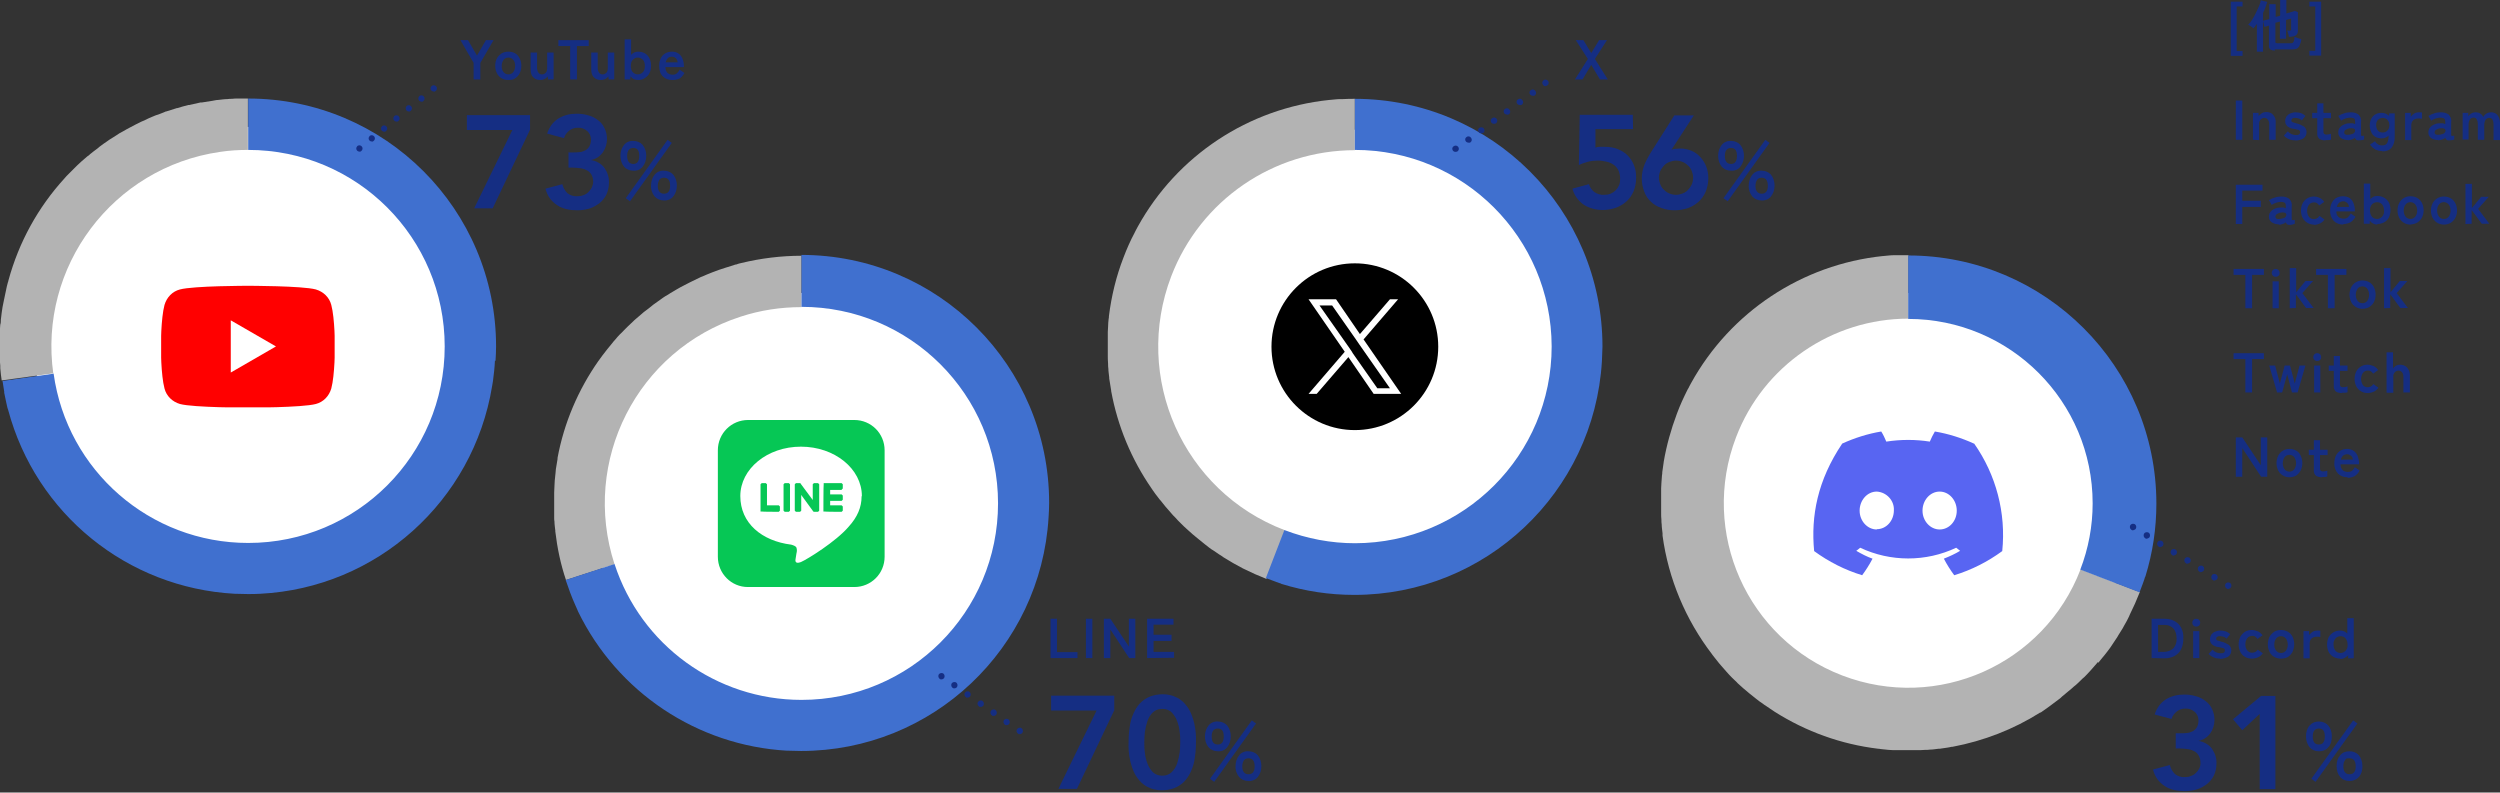 <svg enable-background="new 0 0 890.5 282.3" viewBox="0 0 890.5 282.3" xmlns="http://www.w3.org/2000/svg" xmlns:xlink="http://www.w3.org/1999/xlink"><rect x="0" y="0" width="890.5" height="282.3" fill="#333333" stroke="none"/><clipPath id="a"><path d="m0 10.7h842.8v294.7h-842.8z"/></clipPath><clipPath id="b"><path d="m57.4 101.8h61.8v43.3h-61.8z"/></clipPath><clipPath id="c"><path d="m0 10.7h842.8v294.7h-842.8z"/></clipPath><clipPath id="d"><path d="m0 10.7h842.8v294.7h-842.8z"/></clipPath><clipPath id="e"><path d="m0 10.7h842.8v294.7h-842.8z"/></clipPath><clipPath id="f"><path d="m0 10.7h842.8v294.7h-842.8z"/></clipPath><clipPath id="g"><path d="m0 10.7h842.8v294.7h-842.8z"/></clipPath><path d="m796.4 49.8v-14h2.3v14zm6.1 0v-9.6h2v1.1c.4-.4.8-.7 1.2-1 .5-.3 1-.4 1.6-.4.9 0 1.8.3 2.4 1 .7.8 1 1.8.9 2.8v6.1h-2.3v-5.5c0-.6-.1-1.2-.5-1.7-.3-.4-.8-.6-1.2-.6-.5 0-1 .2-1.4.6-.4.5-.6 1.1-.5 1.8v5.5zm15.1.2c-.8 0-1.5-.1-2.2-.4s-1.4-.7-1.9-1.3l1.4-1.5c.7.8 1.8 1.3 2.8 1.3.4 0 .8 0 1.2-.2.3-.2.4-.5.4-.9 0-.2 0-.4-.2-.5-.2-.2-.4-.3-.7-.3-.5-.1-.9-.3-1.4-.3-.8-.1-1.6-.4-2.2-.9s-.9-1.3-.8-2c0-.6.2-1.1.5-1.6.3-.4.8-.8 1.3-1 .6-.2 1.2-.4 1.8-.4.7 0 1.4.1 2 .3s1.2.6 1.6 1l-1.3 1.6c-.3-.3-.7-.6-1.1-.7s-.8-.2-1.3-.2c-.4 0-.7 0-1 .3-.2.1-.3.4-.3.6s0 .3.1.4c.2.2.4.3.6.3.4.1.8.3 1.3.4.9.2 1.7.6 2.5 1.1.6.5.9 1.2.9 2 0 .9-.4 1.7-1.1 2.2-.9.5-1.9.8-2.9.7zm10.8 0c-.8 0-1.5-.1-2.2-.5-.6-.5-.9-1.3-.8-2.1v-5.3h-1.8v-1.9h1.8v-3.4h2.2v3.4h2.7v1.9h-2.7v4.7c0 .3 0 .7.3.9s.6.3 1 .2c.3 0 .5 0 .8-.1.2 0 .4-.1.6-.2v2.1c-.3.1-.6.2-.9.2-.4 0-.7 0-1.1 0zm8.1-.1c-.9 0-1.8-.2-2.6-.7-.7-.5-1.1-1.3-1-2.1 0-.6.2-1.3.6-1.7.4-.5 1-.9 1.6-1.1.6-.3 1.3-.4 2-.4h1s.6.2.8.3v-.8c0-.6-.1-1-.4-1.2-.4-.2-.8-.3-1.2-.3-.6 0-1.2.1-1.8.3s-1.1.4-1.6.8l-1-1.7c.6-.4 1.3-.7 2-.9.8-.3 1.6-.4 2.4-.4 1 0 2 .2 2.8.8.7.7 1.1 1.7.9 2.7v4.4c0 .3 0 .4.2.5.3 0 .6 0 .9-.1v1.4c-.2.1-.5.2-.8.2s-.6.1-1 .1c-.3 0-.7 0-1-.2-.2-.2-.4-.4-.5-.7-.3.3-.7.5-1.2.6-.4.2-.9.2-1.4.3zm-.1-1.9c.6 0 1.3-.2 1.8-.4.4-.2.7-.7.7-1.1 0-.3-.2-.6-.5-.7-.4-.1-.8-.2-1.2-.1-.6 0-1.1.2-1.6.5-.4.2-.6.6-.6 1 0 .6.5.9 1.4.8zm12.2 5.8c-.9 0-1.8-.2-2.6-.6-.7-.4-1.3-1-1.8-1.7l1.8-1.2c.2.5.6.8 1 1.1.5.3 1 .4 1.5.4.7 0 1.3-.2 1.7-.7.4-.7.6-1.5.6-2.3v-.5c-.6.6-1.5 1-2.4 1-.8 0-1.6-.2-2.2-.5-.7-.4-1.2-.9-1.5-1.6-.4-.8-.6-1.7-.6-2.5 0-.9.2-1.8.6-2.5s.9-1.2 1.5-1.5c.7-.4 1.5-.5 2.2-.5 1 0 1.9.4 2.6 1.1v-.9h2v8.5c0 1.3-.3 2.6-1.1 3.7-.9 1-2.1 1.4-3.4 1.3zm.1-6.6c.6 0 1.3-.2 1.7-.7.5-.5.7-1.2.7-1.9s-.2-1.4-.7-1.9c-.4-.5-1.1-.7-1.7-.7s-1.2.2-1.7.7c-.4.5-.7 1.2-.6 1.9 0 .7.2 1.4.6 1.9s1 .7 1.7.7zm8 2.6v-9.6h2v1.4c.4-.5.8-.9 1.3-1.2s1.1-.4 1.6-.4h.6c.2 0 .3 0 .5.1v2.2c-.2 0-.4-.1-.6-.1-.3 0-.5 0-.8 0-.6 0-1.2.2-1.7.6-.5.5-.7 1.1-.7 1.8v5.3h-2.3zm11.9.1c-.9 0-1.8-.2-2.6-.7-.7-.5-1.1-1.3-1-2.1 0-.6.2-1.3.6-1.7.4-.5 1-.9 1.6-1.1.6-.3 1.3-.4 2-.4h1s.6.2.8.3v-.8c0-.6-.1-1-.4-1.2-.4-.2-.8-.3-1.2-.3-.6 0-1.2.1-1.8.3s-1.1.4-1.6.8l-1-1.7c.6-.4 1.3-.7 2-.9.8-.3 1.6-.4 2.4-.4 1 0 2 .2 2.8.8.7.7 1.1 1.7.9 2.7v4.4c0 .3 0 .4.2.5.3 0 .6 0 .9-.1v1.4c-.2.1-.5.2-.8.2s-.6.1-1 .1c-.3 0-.7 0-.9-.2s-.4-.4-.5-.7c-.3.3-.7.5-1.2.6-.4.2-.9.2-1.4.3zm0-1.9c.6 0 1.3-.2 1.8-.4.4-.2.7-.7.7-1.1 0-.3-.2-.6-.5-.7-.4-.1-.8-.2-1.2-.1-.6 0-1.1.2-1.6.5-.4.2-.6.6-.6 1 0 .6.5.9 1.4.8zm8.6 1.8v-9.6h2v1.2c.3-.4.7-.8 1.1-1 .5-.3 1-.4 1.5-.4.6 0 1.1.1 1.6.4s.9.7 1.1 1.3c.3-.5.6-.9 1.1-1.2s1.1-.5 1.7-.5c.9 0 1.7.3 2.3 1 .6.8.9 1.8.9 2.8v6.1h-2.3v-5.6c0-.6-.1-1.2-.4-1.7-.2-.4-.6-.6-1.1-.6s-1 .2-1.3.6c-.3.5-.5 1.1-.5 1.8v5.4h-2.3v-5.6c0-.6-.1-1.2-.4-1.7-.2-.4-.6-.6-1.1-.6s-1 .2-1.3.6c-.3.5-.5 1.1-.5 1.8v5.4h-2.3zm-80.8 30v-14h9.5v2.1h-7.2v3.6h6.6v2.2h-6.6v6.1zm15.4.1c-.9 0-1.8-.2-2.6-.7-.7-.5-1.1-1.3-1-2.1 0-.6.2-1.3.6-1.7.4-.5 1-.9 1.6-1.1.6-.3 1.3-.4 2-.4h1s.6.2.8.3v-.8c0-.6-.1-1-.4-1.2-.4-.2-.8-.3-1.2-.3-.6 0-1.2.1-1.8.3s-1.1.4-1.6.8l-1-1.7c.6-.4 1.3-.7 2-.9.8-.3 1.6-.4 2.4-.4 1 0 2 .2 2.8.8.7.7 1.1 1.7.9 2.7v4.4c0 .3 0 .4.2.5.3 0 .6 0 .9-.1v1.4c-.5.2-1.1.4-1.7.4-.3 0-.7 0-1-.2-.2-.2-.4-.4-.5-.7-.3.3-.7.5-1.2.6-.4.2-.9.2-1.4.3zm0-1.9c.6 0 1.3-.2 1.9-.4.4-.2.7-.7.7-1.1 0-.3-.2-.6-.5-.7-.4-.1-.8-.2-1.2-.1-.6 0-1.1.2-1.6.5-.4.2-.6.6-.6 1 0 .6.5.9 1.4.8zm12.4 2c-1.7 0-3.2-.9-4-2.4-.4-.8-.6-1.7-.6-2.6s.2-1.8.6-2.6c.8-1.5 2.3-2.4 4-2.4.7 0 1.5.2 2.1.5s1.2.8 1.6 1.4l-1.8 1.3c-.4-.7-1.1-1.2-1.9-1.1-.7 0-1.3.3-1.7.8-.5.6-.7 1.4-.7 2.2s.2 1.6.7 2.2c.8.9 2.2 1 3.2.2.2-.2.3-.4.5-.6l1.8 1.3c-.4.6-1 1.1-1.6 1.4-.7.3-1.4.5-2.2.5zm10.5 0c-1.3 0-2.5-.4-3.4-1.3-.9-1-1.4-2.4-1.3-3.8 0-.9.2-1.9.6-2.7.4-.7.9-1.3 1.6-1.7s1.5-.6 2.4-.6c.8 0 1.6.2 2.3.6.6.4 1.1 1.1 1.4 1.8.3.8.5 1.7.5 2.5v.5h-6.6c0 .8.2 1.5.8 2 .5.4 1.1.6 1.8.6.5 0 1.1-.1 1.5-.5s.8-.8 1-1.4l1.7 1.2c-.4.8-1 1.5-1.8 2-.8.4-1.6.6-2.5.6zm-2.3-6.3h4.3c0-.5-.3-1.1-.7-1.5-.4-.3-.8-.5-1.3-.5s-1 .1-1.5.5c-.4.4-.7.9-.8 1.5zm14.4 6.3c-.5 0-1-.1-1.5-.4-.5-.2-.9-.6-1.2-1v1.1h-2.1v-14.3h2.3v5.5c.3-.3.7-.6 1.1-.8s.9-.3 1.4-.3c.8 0 1.7.2 2.4.6s1.3 1 1.7 1.7c.4.8.6 1.8.6 2.7s-.2 1.9-.6 2.7c-.4.7-.9 1.3-1.7 1.7-.7.4-1.6.6-2.4.6zm-.1-2c.7 0 1.3-.3 1.8-.8.5-.6.8-1.4.7-2.2 0-.8-.2-1.6-.7-2.2-.9-1-2.4-1-3.4-.2 0 0-.1.1-.2.2-.5.6-.8 1.4-.7 2.2 0 .8.2 1.6.7 2.2.4.5 1.1.8 1.8.8zm11.9 2c-1.7 0-3.2-.9-4-2.4-.4-.8-.6-1.7-.6-2.7 0-.9.2-1.8.6-2.6.8-1.5 2.3-2.4 4-2.4.8 0 1.7.2 2.4.6s1.3 1 1.7 1.8.6 1.7.6 2.6-.2 1.8-.6 2.6c-.4.7-.9 1.3-1.7 1.8-.7.4-1.6.6-2.4.7zm0-2c.7 0 1.3-.3 1.7-.8.5-.6.7-1.4.7-2.2s-.2-1.6-.7-2.2c-.4-.5-1.1-.8-1.7-.8-.7 0-1.3.3-1.7.8-.5.6-.7 1.4-.7 2.2s.2 1.6.7 2.2c.4.5 1 .8 1.7.8zm11.9 2c-1.7 0-3.2-.9-4-2.4-.4-.8-.6-1.7-.6-2.6s.2-1.8.6-2.6c.8-1.5 2.3-2.4 4-2.4.8 0 1.7.2 2.4.6s1.3 1 1.7 1.8.6 1.7.6 2.6-.2 1.8-.6 2.6c-.4.7-.9 1.3-1.7 1.8-.7.4-1.6.6-2.4.6zm0-2c.7 0 1.3-.3 1.7-.8.5-.6.7-1.4.7-2.2s-.2-1.6-.7-2.2c-.4-.5-1.1-.8-1.7-.8-.7 0-1.3.3-1.7.8-.5.6-.7 1.4-.7 2.2s.2 1.6.7 2.2c.4.5 1 .8 1.7.8zm7.7 1.8v-14.3h2.3v8.6l3.3-4h2.7l-3.8 4.3 4 5.3h-2.7l-3.6-4.9v4.9zm-78.4 30v-11.9h-4.2v-2.1h10.8v2.1h-4.2v11.9zm9.7 0v-9.6h2.2v9.6zm1.1-11.2c-.8 0-1.4-.6-1.4-1.4s.6-1.4 1.4-1.4 1.4.6 1.4 1.4c0 .4-.1.8-.4 1-.3.3-.6.4-1 .4zm5 11.2v-14.3h2.3v8.6l3.3-4h2.7l-3.8 4.3 4 5.3h-2.7l-3.6-4.9v4.9zm13.6 0v-11.9h-4.2v-2.1h10.8v2.1h-4.2v11.9zm12.3.2c-1.7 0-3.2-.9-4-2.4-.8-1.7-.8-3.6 0-5.3.8-1.5 2.3-2.4 4-2.4.8 0 1.7.2 2.4.6s1.3 1 1.7 1.8c.8 1.7.8 3.6 0 5.3-.4.7-.9 1.3-1.7 1.8-.7.4-1.6.6-2.4.6zm0-2c.7 0 1.3-.3 1.7-.8.9-1.3.9-3.1 0-4.4-.4-.5-1.1-.8-1.7-.8-.7 0-1.3.3-1.7.8-.9 1.3-.9 3.1 0 4.4.4.5 1 .8 1.7.8zm7.7 1.8v-14.3h2.3v8.6l3.3-4h2.7l-3.8 4.3 4 5.3h-2.7l-3.6-4.9v4.9zm-49.4 30v-11.9h-4.2v-2.1h10.8v2.1h-4.2v11.9zm11.3 0-2.8-9.6h2.1l1.7 6.4 1.7-6.4h1.9l1.7 6.4 1.7-6.4h2.1l-2.8 9.6h-2l-1.7-6.5-1.8 6.5zm13.2 0v-9.6h2.2v9.6zm1.1-11.2c-.8 0-1.4-.6-1.4-1.4s.6-1.4 1.4-1.4 1.4.6 1.4 1.4c0 .4-.1.8-.4 1-.3.3-.6.4-1 .4zm8.9 11.4c-.8 0-1.5-.1-2.2-.5-.6-.5-.9-1.3-.8-2.1v-5.3h-1.8v-1.9h1.8v-3.4h2.2v3.4h2.7v1.9h-2.7v4.7c0 .3 0 .7.3.9s.6.3 1 .2c.3 0 .5 0 .8-.1.2 0 .4-.1.6-.2v2.1c-.3.1-.6.2-.9.2-.4 0-.7 0-1.1 0zm9 0c-1.7 0-3.2-.9-4-2.4-.8-1.7-.8-3.6 0-5.3.8-1.5 2.3-2.4 4-2.4.7 0 1.5.2 2.2.5.6.3 1.2.8 1.6 1.4l-1.8 1.3c-.4-.7-1.1-1.2-1.9-1.1-.7 0-1.3.3-1.7.8-.9 1.3-.9 3.1 0 4.4.8.9 2.2 1 3.2.2.2-.2.3-.4.5-.6l1.8 1.3c-.4.6-1 1.1-1.6 1.4-.7.3-1.4.5-2.3.5zm6.8-.2v-14.3h2.3v5.8c.2-.4.6-.7 1-1 .5-.3 1-.4 1.5-.4.9 0 1.8.3 2.5 1 .7.8 1 1.8 1 2.8v6.1h-2.3v-5.5c0-.6-.1-1.2-.5-1.7-.3-.4-.8-.6-1.2-.6-.5 0-1 .2-1.4.6-.4.5-.6 1.1-.5 1.8v5.5h-2.3zm-53.7 30v-14h2.3l6.6 9.9v-9.9h2.3v14h-2.2l-6.7-10.2v10.2zm19.1.2c-1.7 0-3.2-.9-4-2.4-.8-1.7-.8-3.6 0-5.3.8-1.5 2.3-2.4 4-2.4.8 0 1.7.2 2.4.6s1.3 1 1.6 1.8c.8 1.7.8 3.6 0 5.3-.4.7-.9 1.3-1.6 1.8-.7.4-1.6.6-2.4.6zm0-2c.7 0 1.3-.3 1.7-.8.9-1.3.9-3.1 0-4.4-.4-.5-1.1-.8-1.7-.8-.7 0-1.3.3-1.7.8-.9 1.3-.9 3.1 0 4.4.4.5 1 .8 1.7.8zm11.7 2c-.8 0-1.5-.1-2.2-.5-.6-.5-.9-1.3-.8-2.1v-5.3h-1.8v-1.9h1.8v-3.4h2.2v3.4h2.7v1.9h-2.7v4.7c0 .3 0 .7.3.9s.6.3.9.2c.3 0 .5 0 .8-.1.2 0 .4-.1.6-.2v2.1c-.3.1-.6.2-.9.2-.4 0-.7 0-1.1 0zm9 0c-1.3 0-2.5-.4-3.4-1.3-.9-1-1.4-2.4-1.3-3.8 0-.9.2-1.9.6-2.7.4-.7.9-1.3 1.6-1.7s1.5-.6 2.4-.6c.8 0 1.6.2 2.3.7.6.4 1.1 1.1 1.4 1.8.3.8.5 1.7.5 2.5v.5h-6.6c0 .8.2 1.5.8 2.1.5.4 1.1.6 1.8.6.5 0 1.1-.1 1.5-.4.4-.4.8-.8 1-1.3l1.7 1.2c-.4.8-1 1.5-1.8 2-.8.4-1.6.6-2.5.6zm-2.4-6.3h4.3c0-.5-.3-1.1-.7-1.4s-.8-.5-1.3-.5-1 .1-1.5.5c-.4.4-.7.9-.8 1.5z" fill="#152e83"/><path d="m794.6 19.8v-19.2h4.2v1.7h-2.1v15.9h2.1v1.7h-4.2zm15.8-1.8c-.6 0-1.1 0-1.7-.4-.4-.3-.5-.8-.5-1.2v-7.3l-1.6.5-.5-2.2 2.2-.6v-5.3h2.3v4.5l1.6-.4v-5.6h2.2v4.8l3-.9 1.1.4v6.8c0 1-.6 1.7-1.8 1.9-.2 0-.4 0-.7.1-.3 0-.5 0-.7 0 0-.4-.2-.9-.3-1.3 0-.3-.2-.6-.4-.9h.9c.2 0 .3 0 .5-.1.1-.1.2-.3.1-.4v-3.8l-1.8.5v6.7h-2.2v-6.1l-1.6.4v6.8c0 .2 0 .3.1.4.2 0 .4.1.6.1h4.7c.3 0 .6 0 .8-.2s.4-.4.4-.7c.1-.5.2-.9.2-1.4.2 0 .4.2.7.3s.6.2.9.3.6.2.8.2c0 .8-.3 1.6-.6 2.3-.2.5-.5.8-.9 1.1-.5.2-1 .3-1.5.3h-6.5zm-6.5.3v-9.8c-.4.6-.8 1.1-1.2 1.6-.3-.2-.6-.5-.9-.7s-.7-.4-1-.6c.6-.6 1.1-1.2 1.5-1.9.5-.8.9-1.6 1.3-2.4s.8-1.7 1.1-2.4.5-1.3.6-2l2.3.6c-.4 1.3-.9 2.7-1.5 3.9v13.8h-2.2zm18.7 1.5v-1.7h2.1v-15.8h-2.1v-1.7h4.2v19.2z" fill="#152e83"/><g clip-path="url(#a)"><path d="m758.2 180.5c0 42.1-34.1 76.2-76.2 76.2s-76.2-34.1-76.2-76.2 34.1-76.2 76.2-76.2c42.1 0 76.2 34.1 76.2 76.2" fill="#fff"/><path d="m747.4 236.1c.3-.3.5-.7.8-1 .6-.7 1.2-1.5 1.8-2.2.3-.4.6-.8 1-1.3.5-.7 1-1.3 1.4-2 .4-.6.8-1.2 1.2-1.8.4-.5.7-1.1 1-1.6.5-.8 1-1.6 1.5-2.4.2-.4.4-.7.6-1.1.6-1 1.2-2.1 1.7-3.2l.2-.5c1.3-2.6 2.5-5.3 3.6-8.1l-21.1-8.1c-13 33.9-51 50.8-84.9 37.8s-50.8-51-37.8-84.9c9.7-25.4 34.2-42.2 61.4-42.2v-22.6c-1.4 0-2.8 0-4.2 0-.3 0-.6 0-.9 0-1.3 0-2.6.2-3.9.3h-.1c-28.8 3-54.3 19.9-68.3 45.2-.2.4-.4.8-.6 1.1-.2.4-.4.9-.7 1.3-1.4 2.8-2.7 5.6-3.8 8.6-2.1 5.6-3.7 11.3-4.7 17.2v.1c-.2 1.2-.3 2.3-.5 3.5 0 .4 0 .7-.1 1.1 0 .9-.2 1.8-.2 2.7 0 .6-.1 1.3-.1 1.9v2.1 2.4 2.1 2.2c0 .8 0 1.7.1 2.5 0 .5 0 1.1.1 1.6 0 1.1.2 2.1.3 3.2v.8c2.1 15.4 8.2 29.9 17.6 42.2 0 0 .1.2.2.3.8 1 1.5 1.9 2.3 2.9.2.2.4.5.6.7.7.8 1.4 1.6 2.1 2.4.3.3.6.7.9 1 .7.7 1.3 1.4 2 2 .4.4.8.7 1.1 1.1.7.6 1.3 1.2 2 1.8.4.3.8.7 1.2 1 .7.6 1.4 1.2 2.2 1.8.3.3.7.5 1 .8.8.7 1.7 1.3 2.6 1.9.2.2.5.4.7.5 1 .7 2.1 1.4 3.1 2.1l.3.2c11.2 7.1 23.7 11.6 36.9 13.2.3 0 .5 0 .8.1 1 .1 1.9.2 2.9.3.6 0 1.2.1 1.7.1h2.2 2.3 2.1 2.3s1.6 0 2.4-.1c.6 0 1.2 0 1.8-.1 1 0 2-.2 3-.3.4 0 .7 0 1.1-.1 1.2-.2 2.4-.3 3.6-.6h.3c11.1-2.1 21.7-6.2 31.2-12.2h.2c1.1-.8 2.1-1.5 3.1-2.2.3-.2.5-.4.8-.6.8-.6 1.6-1.2 2.4-1.8.5-.3.9-.7 1.3-1.1.6-.5 1.2-1 1.8-1.5s1.2-1 1.8-1.5c.4-.4.9-.8 1.3-1.1.7-.6 1.4-1.3 2-1.9.3-.3.6-.6 1-.9.7-.7 1.4-1.4 2.1-2.2.3-.3.5-.6.8-.9.7-.8 1.3-1.5 2-2.3" fill="#b3b3b3"/><path d="m679.7 91v22.6c36.3 0 65.7 29.4 65.7 65.7 0 8.1-1.5 16.1-4.4 23.6l21.1 8.1c.4-1.1.8-2.1 1.2-3.2.2-.6.4-1.1.6-1.7 0-.3.2-.5.3-.8 2.6-8.4 3.9-17.1 3.9-25.9-0-48.8-39.6-88.4-88.4-88.4" fill="#4070cf"/><path d="m703.1 158c-4.4-2-9.1-3.5-13.9-4.3-.7 1.2-1.3 2.4-1.8 3.6-5.1-.8-10.3-.8-15.5 0-.5-1.2-1.1-2.5-1.8-3.6-4.8.8-9.5 2.3-13.9 4.3-8.8 13.1-11.2 25.8-10 38.3 5.2 3.8 10.9 6.7 17.1 8.6 1.4-1.9 2.6-3.8 3.7-5.9-2-.7-3.9-1.7-5.8-2.8.5-.4 1-.7 1.4-1.1 10.8 5.1 23.4 5.1 34.2 0 .5.4.9.7 1.4 1.1-1.8 1.1-3.8 2-5.8 2.8 1.1 2.1 2.3 4 3.7 5.9 6.2-1.9 11.9-4.8 17.1-8.6 1.4-13.6-2.2-27.2-10-38.3m-34.7 30.6c-3.3 0-6.1-3-6.1-6.7s2.7-6.8 6.1-6.8c3.5.2 6.3 3.2 6.1 6.7 0 3.7-2.7 6.7-6.1 6.7zm22.4 0c-3.3 0-6.1-3-6.1-6.7s2.7-6.8 6.1-6.8 6.1 3.1 6.1 6.8-2.7 6.7-6.1 6.7z" fill="#5865f2"/><path d="m558.4 122.4c0 42.1-34.1 76.2-76.2 76.2s-76.2-34.1-76.2-76.2 34.1-76.2 76.2-76.2c42.1 0 76.2 34.1 76.2 76.2" fill="#fff"/><path d="m457.5 188.8c-36.1-13.8-54.1-54.3-40.3-90.4 10.4-27.1 36.4-44.9 65.4-44.9v-18.3c-1.4 0-2.8 0-4.2.1-.3 0-.6 0-.9 0-1.3 0-2.6.2-3.9.3h-.1c-28.8 3-54.2 19.8-68.2 45.1-.2.4-.5.9-.7 1.3-.2.3-.3.7-.5 1-1.5 2.8-2.8 5.8-3.9 8.7-2.6 6.7-4.3 13.7-5.2 20.9 0 .3 0 .6-.1 1-.1.9-.2 1.8-.2 2.8 0 .6-.1 1.2-.1 1.8v2.2 2.3 2.1 2.3s0 1.6.1 2.5c0 .6 0 1.1.1 1.7 0 1 .2 2 .3 3.1 0 .3 0 .6.1 1 .2 1.2.4 2.5.6 3.7v.2c2.3 12.5 7.2 24.3 14.4 34.7.1.2.3.4.4.6.6.9 1.3 1.8 2 2.7.3.4.6.8.9 1.1.5.7 1.1 1.3 1.6 2 .5.5.9 1.1 1.4 1.6.4.5.9 1 1.3 1.5.6.6 1.2 1.2 1.8 1.9.4.4.7.7 1.1 1.1.7.7 1.3 1.3 2 1.9.3.3.7.6 1 .9.7.6 1.4 1.3 2.2 1.9.4.3.7.6 1.1.9.7.6 1.4 1.1 2.1 1.7.5.4.9.7 1.4 1.1.6.5 1.2.9 1.9 1.3s1.2.9 1.9 1.3c.5.3 1 .6 1.5 1 .8.5 1.7 1 2.5 1.5.3.2.7.4 1 .6l3.3 1.8.4.2c2.6 1.3 5.3 2.5 8.1 3.6l6.6-17.1z" fill="#b3b3b3"/><path d="m482.6 35.1v18.3c38.7 0 70 31.3 70.1 70 0 38.7-31.3 70-70 70.1-8.6 0-17.1-1.6-25.2-4.7l-6.6 17.1c1.1.4 2.2.8 3.2 1.2.5.2 1.1.4 1.6.6.3 0 .6.2.8.3 8.4 2.6 17.1 3.9 25.9 3.9 46.8 0 85.4-36.5 88.2-83.2 0-1.7.2-3.4.2-5.2 0-48.8-39.5-88.3-88.3-88.3" fill="#4070cf"/><path d="m512.3 123.5c0 16.4-13.3 29.7-29.7 29.7s-29.7-13.3-29.7-29.7 13.3-29.7 29.7-29.7c16.4 0 29.7 13.3 29.7 29.7"/><path d="m485.7 120.9 12.3-14.3h-2.9l-10.7 12.4-8.5-12.4h-9.8l12.9 18.7-12.9 15h2.9l11.3-13.1 9 13.1h9.8zm-4 4.6-1.3-1.9-10.4-14.8h4.5l8.4 12 1.3 1.9 10.9 15.6h-4.5l-8.9-12.7z" fill="#fff"/><path d="m363.7 180.5c0 42.1-34.1 76.2-76.2 76.2s-76.2-34.1-76.2-76.2 34.1-76.2 76.2-76.2c42.1 0 76.2 34.1 76.2 76.2" fill="#fff"/><path d="m218.9 201c-12-36.8 8.1-76.3 44.9-88.2 7-2.3 14.3-3.4 21.7-3.4v-18.3c-7.2 0-14.5.9-21.5 2.6-.6.1-1.2.3-1.7.5-.4 0-.8.2-1.1.3-1 .3-1.9.6-2.9.9-2.9.9-5.7 2-8.4 3.2h-.1c-1.2.6-2.5 1.2-3.7 1.8-.3.1-.5.3-.8.4-1 .5-1.9 1-2.9 1.5-.5.3-.9.5-1.4.8-.7.4-1.5.9-2.2 1.3-.6.4-1.2.8-1.8 1.1-.6.4-1.1.7-1.6 1.1-.7.5-1.4 1-2.1 1.5-.4.3-.9.6-1.3 1-.7.6-1.4 1.1-2.2 1.7-.4.3-.8.6-1.1.9-.7.6-1.4 1.2-2.1 1.8-.4.3-.8.7-1.1 1-.6.6-1.3 1.2-1.9 1.8-.4.4-.9.9-1.3 1.3-.5.5-1 1.1-1.6 1.6-.5.5-1 1.1-1.5 1.7-.4.4-.8.9-1.1 1.3-.6.7-1.2 1.5-1.8 2.2-.2.3-.5.6-.7.9-.7.9-1.4 1.8-2.1 2.8 0 .1-.2.3-.3.4-7.3 10.4-12.3 22.2-14.6 34.6v.4c-.2 1.2-.4 2.4-.6 3.6 0 .4-.1.8-.1 1.2-.1 1-.2 1.9-.3 2.9 0 .6-.1 1.3-.1 1.9 0 .8-.1 1.6-.1 2.4s0 1.6 0 2.3 0 1.4 0 2.1v2.2 2.3c0 .5 0 1 .1 1.4 0 1.1.2 2.1.3 3.2v.3c.7 5.9 1.9 11.7 3.8 17.3z" fill="#b3b3b3"/><path d="m285.5 91v18.3c38.7 0 70 31.3 70 70s-31.3 70-70 70c-30.3 0-57.2-19.5-66.6-48.4l-17.4 5.7c1 3 2.1 6 3.4 8.9.3.6.5 1.2.8 1.8 0 .2.2.3.2.5 14 28.8 42.5 47.8 74.5 49.6h.7c1.4 0 2.8.1 4.2.1 46.8 0 85.4-36.5 88.2-83.2.1-1.7.2-3.4.2-5.2 0-48.8-39.5-88.3-88.3-88.3" fill="#4070cf"/><path d="m304.4 149.6h-37.9c-6 0-10.8 4.8-10.8 10.8v37.9c0 6 4.8 10.8 10.7 10.8h37.9c6 0 10.8-4.8 10.8-10.8v-37.9c0-6-4.8-10.8-10.8-10.8" fill="#06c755"/><path d="m307 176.7c0-9.7-9.7-17.6-21.7-17.6s-21.6 7.9-21.6 17.6 7.7 16 18.1 17.3c.7.2 1.7.5 1.9 1.1s.2 1.3 0 2l-.3 1.9c-.1.5-.4 2.1 1.9 1.2 2.3-1 12.5-7.3 17-12.6 3.1-3.4 4.6-6.9 4.6-10.8" fill="#fff"/><g fill="#06c755"><path d="m281 172.1h-1.5l-.4.4v9.4l.4.4h1.5l.4-.4v-9.4z"/><path d="m291.4 172.1h-1.5l-.4.4v5.6l-4.3-5.8c0-.1 0-.2-.2-.2h-1.5l-.4.4v9.4l.4.4h1.5l.4-.4v-5.6l4.3 5.9h.1v.1h.1 1.5l.4-.4v-9.4z"/><path d="m277.3 180h-4.1v-7.5l-.4-.4h-1.5l-.4.4v9.7h.1.3c0 .1 6.1.1 6.1.1l.4-.4v-1.5l-.4-.4z"/><path d="m299.8 174.4.4-.4v-1.5l-.4-.4h-6.4v.1.3c-.1 0-.1 9.4-.1 9.4v.3h.1.3c0 .1 6.1.1 6.1.1l.4-.4v-1.5l-.4-.4h-4.1v-1.6h4.1l.4-.4v-1.5l-.4-.4h-4.1v-1.6h4.1z"/></g><path d="m164.5 121.4c0 42.1-34.1 76.2-76.2 76.2s-76.2-34.1-76.2-76.2 34.1-76.2 76.2-76.2c42.1-0 76.2 34.1 76.2 76.2" fill="#fff"/><path d="m19 133.2c-5.4-38.2 21.2-73.6 59.4-79.1 3.3-.5 6.6-.7 9.9-.7v-18.3c-1.2 0-2.5 0-3.7 0-.7 0-1.3 0-2 .1-.5 0-1.1 0-1.6.1-1.1 0-2.2.2-3.3.3-.7 0-1.3.2-2 .3-1.3.2-2.6.4-3.8.6-.2 0-.3 0-.5 0-1.4.3-2.7.6-4 .9-.1 0-.2 0-.3 0-1.3.3-2.6.7-3.9 1.1-.2 0-.3 0-.5.1-1.2.4-2.3.7-3.5 1.1-.3 0-.5.2-.8.3-1 .4-2 .8-3 1.1-.4.2-.8.3-1.2.5-.8.3-1.6.7-2.4 1.1-.5.2-1.1.5-1.6.7-.6.3-1.2.6-1.8.9-.7.4-1.4.7-2.1 1.1-.4.2-.9.5-1.3.7-.8.5-1.6.9-2.5 1.4-.3.2-.6.4-.9.6-.9.6-1.8 1.1-2.7 1.7-.2.2-.5.3-.7.5-.9.6-1.9 1.3-2.8 2-.2.2-.5.4-.7.6-.9.7-1.8 1.3-2.6 2-.3.3-.6.6-1 .8-.7.6-1.5 1.3-2.2 1.9-.5.5-1 .9-1.5 1.4s-1 1-1.5 1.5c-.7.7-1.5 1.5-2.2 2.2-.2.3-.5.5-.7.8-9.5 10.4-16.3 22.8-20 36.4 0 .2-.1.4-.2.7-.3 1-.5 2-.7 3-.1.5-.2.9-.3 1.4-.2.8-.3 1.6-.5 2.4-.1.7-.3 1.3-.4 2-.1.6-.2 1.3-.3 2-.1.8-.2 1.7-.3 2.5 0 .6 0 1.2-.2 1.7 0 .9-.2 1.8-.2 2.7v1.8 2.6 2.4 1.9c0 1.1.1 2.2.2 3.3v.9c.1 1.4.3 2.9.5 4.3l18.2-2.5z" fill="#b3b3b3"/><path d="m176.5 128.6c.1-1.7.2-3.4.2-5.2 0-48.8-39.6-88.3-88.3-88.3v18.3c38.7 0 70 31.3 70 70s-31.3 70-70 70c-34.9 0-64.5-25.7-69.3-60.3l-18.2 2.6c.2 1.3.4 2.6.6 3.8v.4c.2 1 .4 2 .6 2.9.1.6.3 1.2.4 1.8.1.5.2.9.4 1.4 9.9 37 42.4 63.4 80.7 65.5h.2c1.5 0 2.9.1 4.4.1 1.5 0 3 0 4.5-.1 41.5-2.1 75.9-33 82.6-74 .1-.6.2-1.2.3-1.8.3-2.4.6-4.8.7-7.3" fill="#4070cf"/><g clip-path="url(#b)"><path d="m118 108.6c-.7-2.7-2.8-4.7-5.5-5.5-4.8-1.3-24.2-1.3-24.2-1.3s-19.3 0-24.2 1.3c-2.7.7-4.7 2.8-5.5 5.5-1.3 4.8-1.3 14.9-1.3 14.9s0 10.1 1.3 14.9c.7 2.7 2.8 4.7 5.5 5.5 4.8 1.3 24.2 1.3 24.2 1.3s19.3 0 24.2-1.3c2.7-.7 4.7-2.8 5.5-5.5 1.3-4.8 1.3-14.9 1.3-14.9s0-10.1-1.3-14.9" fill="#f00"/></g><path d="m82.2 132.7 16.1-9.3-16.1-9.3v18.5z" fill="#fff"/></g><g fill="#152e83"><path d="m166.2 41h22.6v5.2l-13.3 28h-6.6l13.6-27.9h-16.2v-5.3zm36.2 13.3h1.5c.8 0 1.6 0 2.4-.1.7 0 1.4-.3 2.1-.6.6-.3 1.1-.8 1.5-1.4.4-.7.6-1.6.6-2.4 0-1.2-.4-2.3-1.3-3.1s-2.2-1.3-3.4-1.2c-1.1 0-2.1.3-3 1s-1.6 1.6-1.9 2.7l-6-1.6c.3-1.1.9-2.2 1.6-3.2.7-.9 1.5-1.6 2.4-2.2 1-.6 2-1 3.1-1.3 1.2-.3 2.3-.4 3.5-.4 1.4 0 2.8.2 4.1.6 1.2.3 2.4.9 3.4 1.7 1 .7 1.8 1.7 2.3 2.8.6 1.2.9 2.5.9 3.9 0 1.7-.5 3.4-1.5 4.8s-2.5 2.4-4.2 2.7c1.9.3 3.7 1.3 4.8 2.8 1.1 1.6 1.7 3.4 1.6 5.3 0 1.5-.3 2.9-.9 4.2-.6 1.2-1.4 2.2-2.5 3.1-1.1.8-2.3 1.5-3.6 1.9-1.4.4-2.8.6-4.2.6-1.3 0-2.6-.1-3.9-.4-1.2-.3-2.3-.7-3.3-1.4-1-.6-1.9-1.5-2.6-2.4-.8-1.1-1.3-2.3-1.6-3.5l6-1.6c.3 1.2.9 2.3 1.8 3.2 1 .8 2.3 1.2 3.6 1.1.7 0 1.5-.1 2.1-.4.7-.2 1.3-.6 1.8-1.1s.9-1 1.2-1.6c.3-.7.5-1.4.5-2.1 0-.9-.2-1.8-.7-2.6-.4-.7-1-1.2-1.7-1.5-.7-.4-1.5-.6-2.4-.7s-1.7-.2-2.6-.2h-1.4v-5.1z"/><path d="m225.6 60.8c-1.3 0-2.5-.5-3.3-1.4-.9-1.1-1.3-2.5-1.3-3.9s.4-2.8 1.3-3.9c.8-1 2.1-1.5 3.3-1.4 1.3 0 2.5.5 3.3 1.4.9 1.1 1.3 2.5 1.3 3.9s-.4 2.8-1.3 3.9c-.8 1-2 1.5-3.3 1.4zm10.9 10.6c-1.3 0-2.5-.5-3.3-1.4-.9-1.1-1.4-2.5-1.3-3.9 0-1.4.4-2.8 1.3-3.9.8-1 2.1-1.5 3.3-1.4 1.3 0 2.5.5 3.3 1.4.9 1.1 1.3 2.5 1.3 3.9s-.4 2.8-1.3 3.9c-.8 1-2.1 1.5-3.3 1.4zm-12.1.3-1.5-1.1 14.9-20.8 1.5 1.1zm12.1-2.7c1.4 0 2.2-.9 2.2-2.8s-.7-2.9-2.2-2.9c-.6 0-1.2.2-1.6.7-.4.6-.6 1.4-.6 2.2s.1 1.5.6 2.1c.4.5 1 .7 1.6.7zm-10.9-10.6c1.4 0 2.1-1 2.1-2.9s-.7-2.8-2.1-2.8-2.2.9-2.2 2.8.7 2.9 2.2 2.9z"/><g clip-path="url(#c)"><path d="m168.7 28.3v-5.9l-4.7-8.1h2.7l3.2 5.5 3.2-5.5h2.7l-4.7 8.1v5.9z"/><path d="m181.1 28.5c-.9 0-1.7-.2-2.4-.6s-1.3-1-1.7-1.8-.6-1.6-.6-2.7c0-1 .2-1.9.6-2.6.4-.8 1-1.3 1.7-1.8.7-.4 1.5-.6 2.4-.6s1.7.2 2.4.6 1.2 1 1.6 1.8.6 1.6.6 2.6-.2 1.9-.6 2.7-.9 1.3-1.6 1.8-1.5.6-2.4.6zm0-2c.7 0 1.3-.3 1.7-.8s.7-1.3.7-2.2-.2-1.7-.7-2.2c-.4-.5-1-.8-1.7-.8s-1.3.3-1.7.8-.7 1.3-.7 2.2.2 1.7.7 2.2c.4.5 1 .8 1.7.8z"/><g enable-background="new"><path d="m192.4 28.5c-1 0-1.8-.3-2.5-1-.6-.6-.9-1.6-.9-2.8v-6h2.3v5.5c0 .7.2 1.3.5 1.7s.7.6 1.2.6c.6 0 1-.2 1.4-.6s.5-1 .5-1.8v-5.4h2.3v9.6h-2l-.1-1.1c-.3.4-.6.7-1 .9-.6.3-1.1.4-1.7.4z"/><path d="m203.1 28.3v-11.9h-4.2v-2.1h10.8v2.1h-4.2v11.9z"/></g><path d="m214 28.5c-1 0-1.8-.3-2.5-1-.6-.6-.9-1.6-.9-2.8v-6h2.3v5.5c0 .7.2 1.3.5 1.7s.7.6 1.2.6c.6 0 1-.2 1.4-.6s.5-1 .5-1.8v-5.4h2.3v9.6h-2l-.1-1.1c-.3.4-.6.7-1 .9-.6.3-1.1.4-1.7.4z"/><path d="m227.3 28.5c-.5 0-1-.1-1.5-.3s-.8-.6-1.2-1l-.1 1.1h-2v-14.3h2.3v5.5c.3-.3.7-.6 1.1-.8s.9-.3 1.4-.3c.9 0 1.7.2 2.4.6s1.2 1 1.6 1.7c.4.8.6 1.7.6 2.7 0 1.1-.2 2-.6 2.7-.4.8-1 1.3-1.6 1.7-.7.5-1.5.7-2.4.7zm-.1-2c.7 0 1.3-.3 1.8-.8s.7-1.3.7-2.2-.2-1.7-.7-2.2-1.1-.8-1.8-.8-1.3.3-1.8.8-.7 1.3-.7 2.2.2 1.7.7 2.2 1.1.8 1.8.8z"/><path d="m239.5 28.5c-1.4 0-2.5-.4-3.4-1.3s-1.3-2.1-1.3-3.8c0-1 .2-1.9.6-2.7s.9-1.3 1.6-1.7 1.5-.6 2.4-.6 1.7.2 2.3.7c.6.4 1.1 1 1.4 1.8.3.7.5 1.6.5 2.5v.5h-6.6c.1 1 .3 1.6.8 2.1.5.4 1 .6 1.8.6.6 0 1.1-.1 1.5-.5.4-.3.7-.8 1-1.3l1.7 1.2c-.5.9-1.1 1.6-1.8 2-.7.3-1.5.5-2.5.5zm-2.4-6.3h4.3c-.1-.6-.3-1.1-.7-1.5-.4-.3-.8-.5-1.4-.5s-1.1.2-1.4.5-.6.8-.8 1.5z"/><path d="m128 54c-.6 0-1.1-.5-1.1-1.1 0-.3.2-.7.4-.9.5-.4 1.2-.3 1.6.2s.3 1.2-.2 1.6c-.2.2-.5.3-.7.2zm4.4-3.6c-.6 0-1.1-.5-1.1-1.1 0-.3.2-.7.4-.9.5-.4 1.2-.3 1.6.2s.3 1.2-.2 1.6c-.2.2-.5.3-.7.2zm4.4-3.5c-.6 0-1.1-.5-1.1-1.1 0-.3.2-.7.4-.9.5-.4 1.2-.3 1.6.2s.3 1.2-.2 1.6c-.2.2-.5.3-.7.2zm4.4-3.6c-.6 0-1.1-.5-1.1-1.1 0-.3.2-.7.4-.9.5-.4 1.2-.3 1.6.2s.3 1.2-.2 1.6c-.2.2-.5.3-.7.2zm4.4-3.6c-.6 0-1.1-.5-1.1-1.1 0-.3.2-.7.4-.9.5-.4 1.2-.3 1.6.2s.3 1.2-.2 1.6c-.2.2-.5.3-.7.2zm4.5-3.5c-.6 0-1.1-.5-1.1-1.1 0-.3.2-.7.4-.9.5-.4 1.2-.3 1.6.2s.3 1.2-.2 1.6c-.2.2-.5.3-.7.2zm4.4-3.6c-.3 0-.7-.2-.9-.4-.4-.5-.3-1.2.2-1.6.5-.4 1.2-.3 1.6.2.4.5.3 1.2-.2 1.6-.2.2-.5.3-.7.2z"/></g><path d="m581.7 46h-13.4v6.6c.4-.2 1-.3 1.5-.3h1.9c1.5 0 3 .2 4.5.8 1.3.5 2.5 1.2 3.5 2.2s1.8 2.2 2.3 3.5c.6 1.4.8 3 .8 4.5 0 1.6-.3 3.3-.9 4.8-.6 1.4-1.4 2.6-2.5 3.6s-2.4 1.8-3.8 2.3c-1.5.5-3.1.8-4.7.8-2.4 0-4.8-.6-6.8-1.9-2-1.4-3.4-3.4-4-5.7l5.9-1.6c.3 1.1 1 2.1 1.9 2.8 1 .7 2.3 1.1 3.5 1 .8 0 1.6-.1 2.3-.4s1.3-.7 1.8-1.2.9-1.1 1.2-1.8.4-1.5.4-2.3c0-1-.2-2-.6-3-.4-.8-1-1.5-1.7-2s-1.6-.9-2.5-1.1c-1-.2-2-.4-3-.4-1.2 0-2.4.1-3.6.4-1.1.3-2.3.7-3.3 1.2l.3-17.9h18.9z"/><path d="m603.4 41-8 12.3c.4-.1.9-.3 1.4-.3.6 0 1.1-.1 1.7-.1 1.4 0 2.8.3 4 .8s2.3 1.3 3.2 2.3 1.6 2.1 2.1 3.4.7 2.7.7 4.1c0 1.6-.3 3.2-.9 4.7-.6 1.4-1.4 2.6-2.5 3.6s-2.4 1.8-3.8 2.3c-1.5.5-3.1.8-4.7.8s-3.2-.2-4.8-.8c-1.4-.5-2.7-1.2-3.7-2.2-1.1-1-1.9-2.2-2.4-3.6-.6-1.5-.9-3.1-.9-4.7s.3-3.2.9-4.8c.6-1.5 1.4-3 2.2-4.3l8.5-13.4h6.8zm-12.5 22.3c0 .8.2 1.6.5 2.4.3.7.7 1.4 1.3 1.9.6.6 1.2 1 1.9 1.3s1.6.5 2.4.5 1.6-.2 2.4-.5c.7-.3 1.4-.7 1.9-1.3s1-1.2 1.3-1.9.5-1.6.5-2.4-.2-1.6-.5-2.4c-.3-.7-.7-1.4-1.3-1.9-.6-.6-1.2-1-1.9-1.3s-1.6-.5-2.4-.5-1.6.2-2.4.5c-.7.3-1.4.7-1.9 1.3s-1 1.2-1.3 1.9-.5 1.6-.5 2.4z"/><path d="m616.6 60.8c-1.3 0-2.5-.5-3.3-1.4-.9-1.1-1.3-2.5-1.3-3.9s.4-2.8 1.3-3.9c.8-1 2.1-1.5 3.3-1.4 1.3 0 2.5.5 3.3 1.4.9 1.1 1.3 2.5 1.3 3.9s-.4 2.8-1.3 3.9c-.8 1-2 1.5-3.3 1.4zm10.9 10.6c-1.3 0-2.5-.5-3.3-1.4-.9-1.1-1.4-2.5-1.3-3.9 0-1.4.4-2.8 1.3-3.9.8-1 2.1-1.5 3.3-1.4 1.3 0 2.5.5 3.3 1.4.9 1.1 1.3 2.5 1.3 3.9s-.4 2.8-1.3 3.9c-.8 1-2.1 1.5-3.3 1.4zm-12.1.3-1.5-1.1 14.9-20.8 1.5 1.1zm12.1-2.7c1.4 0 2.2-.9 2.2-2.8s-.7-2.9-2.2-2.9c-.6 0-1.2.2-1.6.7-.4.6-.6 1.4-.6 2.2s.1 1.5.6 2.1c.4.5 1 .7 1.6.7zm-10.9-10.6c1.4 0 2.1-1 2.1-2.9s-.7-2.8-2.1-2.8-2.2.9-2.2 2.8.7 2.9 2.2 2.9z"/><g clip-path="url(#d)"><path d="m561 28.3 4.6-7.3-4.3-6.7h2.7l2.8 4.6 2.8-4.6h2.8l-4.3 6.7 4.6 7.3h-2.8l-3.1-5.2-3.1 5.2z"/><path d="m518.4 54.1c-.6 0-1.1-.5-1.1-1.1 0-.4.2-.7.5-.9.5-.4 1.2-.3 1.6.2s.3 1.2-.2 1.6c-.2.1-.4.2-.8.2zm4.6-3.3c-.6 0-1.1-.5-1.1-1.1 0-.4.2-.7.5-.9.5-.4 1.2-.3 1.6.3.4.5.3 1.2-.2 1.6-.2.1-.4.2-.8.1zm4.6-3.3c-.6 0-1.1-.5-1.1-1.1 0-.4.2-.7.5-.9.5-.3 1.2-.2 1.6.3.3.5.2 1.2-.2 1.5-.2.1-.4.2-.8.2zm4.5-3.4c-.6 0-1.1-.5-1.1-1.1 0-.4.2-.7.5-.9.5-.4 1.2-.3 1.6.2s.3 1.2-.2 1.6c-.2.1-.4.2-.8.2zm4.6-3.3c-.6 0-1.1-.5-1.1-1.1 0-.4.2-.7.5-.9.5-.4 1.2-.3 1.6.3.4.5.3 1.2-.2 1.6-.2.1-.4.2-.8.1zm4.6-3.4c-.6 0-1.1-.5-1.1-1.1 0-.4.2-.7.5-.9.5-.4 1.2-.3 1.6.3.4.5.3 1.2-.2 1.6-.2.1-.4.2-.8.1zm4.6-3.3c-.6 0-1.1-.5-1.1-1.1 0-.4.2-.7.5-.9.5-.4 1.2-.3 1.6.3.4.5.3 1.2-.2 1.6-.2.1-.4.2-.8.1zm4.6-3.4c-.4 0-.7-.2-.9-.5-.4-.5-.3-1.2.2-1.6.5-.4 1.2-.3 1.6.2.4.5.3 1.2-.2 1.6-.2.1-.4.2-.7.3z"/></g><path d="m374.3 247.8h22.6v5.2l-13.3 28h-6.6l13.6-27.9h-16.2v-5.3zm27.7 16.6c0-2.3.2-4.5.6-6.7.3-1.6.9-3.2 1.7-4.7.6-1.1 1.4-2.2 2.3-3 .8-.7 1.7-1.3 2.6-1.7.8-.4 1.7-.6 2.6-.8.7-.1 1.5-.2 2.2-.2s1.5 0 2.2.2c.9.1 1.8.4 2.6.8 1 .4 1.8 1 2.6 1.7.9.9 1.7 1.9 2.3 3 .8 1.5 1.3 3.1 1.7 4.7.5 2.2.7 4.5.6 6.7 0 2.3-.2 4.5-.6 6.7-.3 1.6-.9 3.2-1.7 4.7-.6 1.1-1.4 2.2-2.3 3-.8.7-1.7 1.3-2.6 1.7-.8.4-1.7.6-2.6.8-.7.1-1.5.2-2.2.2s-1.5 0-2.2-.2c-.9-.1-1.8-.4-2.6-.8-1-.4-1.8-1-2.6-1.7-.9-.9-1.7-1.9-2.3-3-.8-1.5-1.3-3.1-1.7-4.7-.5-2.2-.7-4.5-.6-6.7zm5.6 0c0 1.2 0 2.4.2 3.6.1 1.3.4 2.6.9 3.9.4 1.2 1.1 2.2 1.9 3.1.9.9 2.1 1.3 3.4 1.3s2.5-.4 3.4-1.3 1.5-1.9 1.9-3.1.7-2.5.9-3.9c.1-1.2.2-2.4.2-3.6s0-2.4-.2-3.6c-.1-1.3-.4-2.6-.9-3.9-.4-1.2-1.1-2.2-1.9-3.1-.9-.9-2.1-1.3-3.4-1.3s-2.5.4-3.4 1.3-1.5 1.9-1.9 3.1-.7 2.5-.9 3.9c-.1 1.2-.2 2.4-.2 3.6z"/><path d="m433.8 267.6c-1.3 0-2.5-.5-3.3-1.4-.9-1.1-1.3-2.5-1.3-3.9s.4-2.8 1.3-3.9c.8-1 2.1-1.5 3.3-1.4 1.3 0 2.5.5 3.3 1.4.9 1.1 1.3 2.5 1.3 3.9s-.4 2.8-1.3 3.9c-.8 1-2 1.5-3.3 1.4zm10.9 10.6c-1.3 0-2.5-.5-3.3-1.4-.9-1.1-1.4-2.5-1.3-3.9 0-1.4.4-2.8 1.3-3.9.8-1 2.1-1.5 3.3-1.4 1.3 0 2.5.5 3.3 1.4.9 1.1 1.3 2.5 1.3 3.9s-.4 2.8-1.3 3.9c-.8 1-2.1 1.5-3.3 1.4zm-12.2.3-1.5-1.1 14.9-20.8 1.5 1.1zm12.2-2.7c1.4 0 2.2-.9 2.2-2.8s-.7-2.9-2.2-2.9c-.6 0-1.2.2-1.6.7-.4.6-.6 1.4-.6 2.2s.1 1.5.6 2.1c.4.5 1 .7 1.6.7zm-10.9-10.6c1.4 0 2.1-1 2.1-2.9s-.7-2.8-2.1-2.8-2.2.9-2.2 2.8.7 2.9 2.2 2.9z"/><path d="m374.2 234.4v-14h2.3v11.9h7.3v2.1z"/><path d="m386.8 234.4v-14h2.3v14z"/><path d="m393.2 234.4v-14h2.3l6.6 9.9v-9.9h2.3v14h-2.2l-6.7-10.2v10.2z"/><path d="m408.6 234.4v-14h9.4v2.1h-7.1v3.6h6.4v2.2h-6.4v3.9h7.3v2.1z"/></g><g clip-path="url(#e)"><path d="m363.2 261.5c-.2 0-.5 0-.6-.2-.5-.3-.7-1.1-.3-1.6.3-.5 1.1-.7 1.6-.3.5.4.6 1.1.3 1.6-.2.3-.6.5-.9.5zm-4.6-3.2c-.2 0-.5 0-.7-.2-.5-.4-.6-1.1-.3-1.6.4-.5 1-.6 1.6-.3.5.4.6 1.1.3 1.6-.2.3-.6.5-.9.5zm-4.7-3.3c-.2 0-.5 0-.6-.2-.5-.3-.7-1.1-.3-1.6.3-.5 1.1-.7 1.6-.3.5.4.6 1.1.3 1.6-.2.3-.6.5-.9.5zm-4.6-3.2c-.2 0-.5 0-.6-.2-.5-.3-.7-1.1-.3-1.6.3-.5 1.1-.7 1.6-.3.5.4.6 1.1.3 1.6-.2.3-.6.5-.9.5zm-4.7-3.3c-.2 0-.5 0-.6-.2-.5-.4-.6-1.1-.3-1.6.4-.5 1-.6 1.6-.3.5.4.6 1.1.3 1.6-.2.3-.6.5-.9.5zm-4.6-3.3c-.2 0-.5 0-.7-.2-.5-.4-.6-1.1-.3-1.6.4-.5 1.1-.6 1.6-.3.5.4.6 1.1.3 1.6-.2.3-.6.5-.9.5zm-4.7-3.2c-.2 0-.5 0-.6-.2-.5-.4-.6-1.1-.3-1.6.4-.5 1.1-.6 1.6-.3.5.4.6 1.1.3 1.6-.2.3-.6.5-.9.5z" fill="#152e83"/></g><path d="m775 261.2h1.5c.8 0 1.6 0 2.4-.1.7 0 1.4-.3 2.1-.6.6-.3 1.1-.8 1.5-1.4.4-.7.6-1.6.6-2.4 0-1.2-.4-2.3-1.3-3.1s-2.2-1.3-3.4-1.2c-1.1 0-2.1.3-3 1s-1.6 1.6-1.9 2.7l-6-1.6c.3-1.1.9-2.2 1.6-3.2.7-.9 1.5-1.6 2.4-2.2 1-.6 2-1 3.1-1.3 1.2-.3 2.3-.4 3.5-.4 1.4 0 2.8.2 4.1.6 1.2.3 2.4.9 3.4 1.7 1 .7 1.8 1.7 2.3 2.8.6 1.2.9 2.5.9 3.9 0 1.7-.5 3.4-1.5 4.8s-2.5 2.4-4.2 2.7c1.9.3 3.7 1.3 4.8 2.8 1.1 1.6 1.7 3.4 1.6 5.3 0 1.5-.3 2.9-.9 4.2-.6 1.2-1.4 2.2-2.5 3.1-1.1.8-2.3 1.5-3.6 1.9-1.4.4-2.8.6-4.2.6-1.3 0-2.6-.1-3.9-.4-1.2-.3-2.3-.7-3.3-1.4-1-.6-1.9-1.5-2.6-2.4-.8-1.1-1.3-2.3-1.6-3.5l6-1.6c.3 1.2.9 2.3 1.8 3.2 1 .8 2.3 1.2 3.6 1.1.7 0 1.5-.1 2.1-.4.7-.2 1.3-.6 1.8-1.1s.9-1 1.2-1.6c.3-.7.5-1.4.4-2.1 0-.9-.2-1.8-.7-2.6-.4-.7-1-1.2-1.7-1.5-.7-.4-1.5-.6-2.4-.7s-1.7-.2-2.6-.2h-1.4v-5.1zm29.9-6.9-6.2 5.8-3.3-3.9 10-8.3h5.1v33.2h-5.6v-26.7z" fill="#152e83"/><g clip-path="url(#f)"><path d="m826 267.6c-1.4 0-2.5-.5-3.3-1.4-.8-1-1.3-2.3-1.3-3.9s.4-2.9 1.3-3.9 2-1.4 3.3-1.4 2.5.5 3.3 1.4 1.3 2.2 1.3 3.9-.4 3-1.3 3.9c-.8 1-1.9 1.4-3.3 1.4zm-1.2 10.9-1.5-1.1 14.9-20.8 1.5 1.1zm1.2-13.3c1.4 0 2.1-1 2.1-2.9s-.7-2.8-2.1-2.8-2.2.9-2.2 2.8.7 2.9 2.2 2.9zm10.9 13c-1.4 0-2.5-.5-3.3-1.4s-1.3-2.2-1.3-3.9.4-2.9 1.3-3.9c.8-1 2-1.4 3.3-1.4s2.5.5 3.3 1.4c.8 1 1.3 2.3 1.3 3.9s-.4 2.9-1.3 3.9c-.8.9-2 1.4-3.3 1.4zm0-2.4c1.4 0 2.2-.9 2.2-2.8s-.7-2.9-2.2-2.9-1.2.2-1.6.7-.6 1.2-.6 2.2.2 1.6.6 2.1.9.7 1.6.7z" fill="#152e83"/></g><path d="m766.4 234.4v-14h4.5c1.3 0 2.5.2 3.6.8 1 .5 1.8 1.3 2.4 2.3.6 1.2.9 2.5.8 3.9 0 1.3-.2 2.7-.8 3.9-.5 1-1.3 1.8-2.4 2.4s-2.4.8-3.6.8zm2.3-2.2h2c1.2 0 2.5-.4 3.4-1.2.9-1 1.3-2.3 1.2-3.6 0-1.3-.3-2.6-1.2-3.6-.9-.9-2.1-1.3-3.4-1.2h-2zm12.5 2.2v-9.6h2.2v9.6zm1.1-11.2c-.4 0-.7-.1-1-.4s-.4-.6-.4-1 .1-.7.4-1 .6-.4 1-.4.7.1 1 .4.4.6.4 1-.1.7-.4 1-.6.4-1 .4zm8.5 11.4c-.8 0-1.5-.1-2.2-.4s-1.4-.7-1.9-1.3l1.4-1.5c.7.8 1.8 1.3 2.8 1.3.4 0 .8 0 1.2-.2.3-.2.4-.5.4-.9 0-.2 0-.4-.2-.5-.2-.2-.4-.3-.7-.3-.5-.1-.9-.3-1.4-.3-.8-.1-1.6-.4-2.2-.9s-.9-1.3-.8-2c0-.6.2-1.1.5-1.6.3-.4.8-.8 1.3-1 .6-.2 1.2-.4 1.8-.4.7 0 1.4.1 2 .3s1.2.6 1.6 1l-1.3 1.6c-.3-.3-.7-.6-1.1-.7s-.8-.2-1.3-.2c-.4 0-.7 0-1 .3-.2.1-.3.4-.3.6s0 .3.1.4c.2.2.4.3.6.3.4.1.8.3 1.3.4.9.2 1.7.6 2.5 1.1.6.5.9 1.2.9 2 0 .9-.4 1.7-1.1 2.2-.9.5-1.9.8-2.9.8zm11.3 0c-.8 0-1.7-.2-2.4-.6s-1.3-1-1.7-1.8-.6-1.7-.6-2.7c0-.9.2-1.8.6-2.7.4-.7 1-1.3 1.7-1.8.7-.4 1.5-.6 2.4-.6.7 0 1.5.2 2.2.5.6.3 1.2.8 1.6 1.4l-1.8 1.3c-.4-.7-1.1-1.2-1.9-1.1-.7 0-1.3.3-1.7.8-.5.6-.7 1.4-.7 2.2s.2 1.6.7 2.2c.4.5 1 .8 1.7.8.8 0 1.6-.4 2-1.1l1.8 1.3c-.4.6-1 1.1-1.6 1.4-.7.3-1.4.5-2.3.5zm10.4 0c-.8 0-1.7-.2-2.4-.6s-1.3-1-1.7-1.8-.6-1.7-.6-2.7c0-.9.2-1.8.6-2.7.4-.7 1-1.3 1.7-1.8.7-.4 1.5-.6 2.4-.6.8 0 1.7.2 2.4.6s1.3 1 1.7 1.8.6 1.7.6 2.7c0 .9-.2 1.8-.6 2.7-.4.7-.9 1.3-1.6 1.8-.7.4-1.6.6-2.4.6zm0-2c.7 0 1.3-.3 1.7-.8.5-.6.7-1.4.7-2.2s-.2-1.6-.7-2.2c-.4-.5-1.1-.8-1.7-.8-.7 0-1.3.3-1.7.8-.5.6-.7 1.4-.7 2.2s.2 1.6.7 2.2c.4.5 1 .8 1.7.8zm8 1.8v-9.6h2v1.4c.4-.5.8-.9 1.3-1.2s1.1-.4 1.6-.4h.6c.2 0 .3 0 .5.1v2.2c-.2 0-.4-.1-.6-.1-.3 0-.5 0-.8 0-.6 0-1.2.2-1.7.6-.5.5-.7 1.1-.7 1.8v5.3h-2.3zm13.1.2c-.8 0-1.6-.2-2.4-.6-.7-.4-1.3-1-1.7-1.7-.4-.8-.6-1.8-.6-2.7s.2-1.9.6-2.7c.4-.7 1-1.3 1.7-1.7s1.5-.6 2.4-.6c1 0 1.9.4 2.5 1.1v-5.5h2.3v14.3h-2v-1.1c-.4.4-.8.7-1.3 1-.5.2-1 .4-1.5.3zm.1-2c.7 0 1.3-.3 1.8-.8.5-.6.8-1.4.7-2.2 0-.8-.2-1.6-.7-2.2-.4-.5-1.1-.8-1.8-.8s-1.3.3-1.8.8c-.5.6-.8 1.4-.7 2.2 0 .8.2 1.6.7 2.2.4.5 1.1.8 1.8.8z" fill="#152e83"/><g clip-path="url(#g)"><path d="m793.7 209.8c-.2 0-.4 0-.6-.2-.5-.3-.7-1-.4-1.6.3-.5 1-.7 1.6-.4.5.3.7 1 .4 1.6-.2.3-.6.5-1 .6zm-4.9-3c-.2 0-.4 0-.6-.2-.5-.3-.7-1-.4-1.6s1-.7 1.6-.4c.5.3.7 1 .4 1.6-.2.3-.6.5-1 .6zm-4.8-3c-.2 0-.4 0-.6-.2-.5-.3-.7-1-.4-1.6.3-.5 1-.7 1.6-.4.5.3.7 1 .4 1.6-.2.3-.6.5-1 .6zm-4.8-3c-.2 0-.4 0-.6-.2-.5-.3-.7-1-.4-1.6.3-.5 1-.7 1.6-.4.5.3.7 1 .4 1.6-.2.3-.6.5-1 .6zm-4.9-2.9c-.2 0-.4 0-.6-.2-.5-.3-.7-1-.4-1.6.3-.5 1-.7 1.6-.4.5.3.7 1 .4 1.6-.2.3-.6.5-1 .6zm-4.8-3c-.2 0-.4 0-.6-.2-.5-.3-.7-1-.4-1.6.3-.5 1-.7 1.6-.4.5.3.7 1 .4 1.6-.2.3-.6.5-1 .6zm-4.8-3c-.2 0-.4 0-.6-.2-.5-.3-.7-1-.4-1.6.3-.5 1-.7 1.6-.4.5.3.7 1 .4 1.6-.2.3-.6.5-1 .6zm-4.9-3c-.2 0-.4 0-.6-.2-.5-.3-.7-1-.4-1.6.3-.5 1-.7 1.6-.4.5.3.7 1 .4 1.6-.2.3-.6.5-1 .6z" fill="#152e83"/></g></svg>